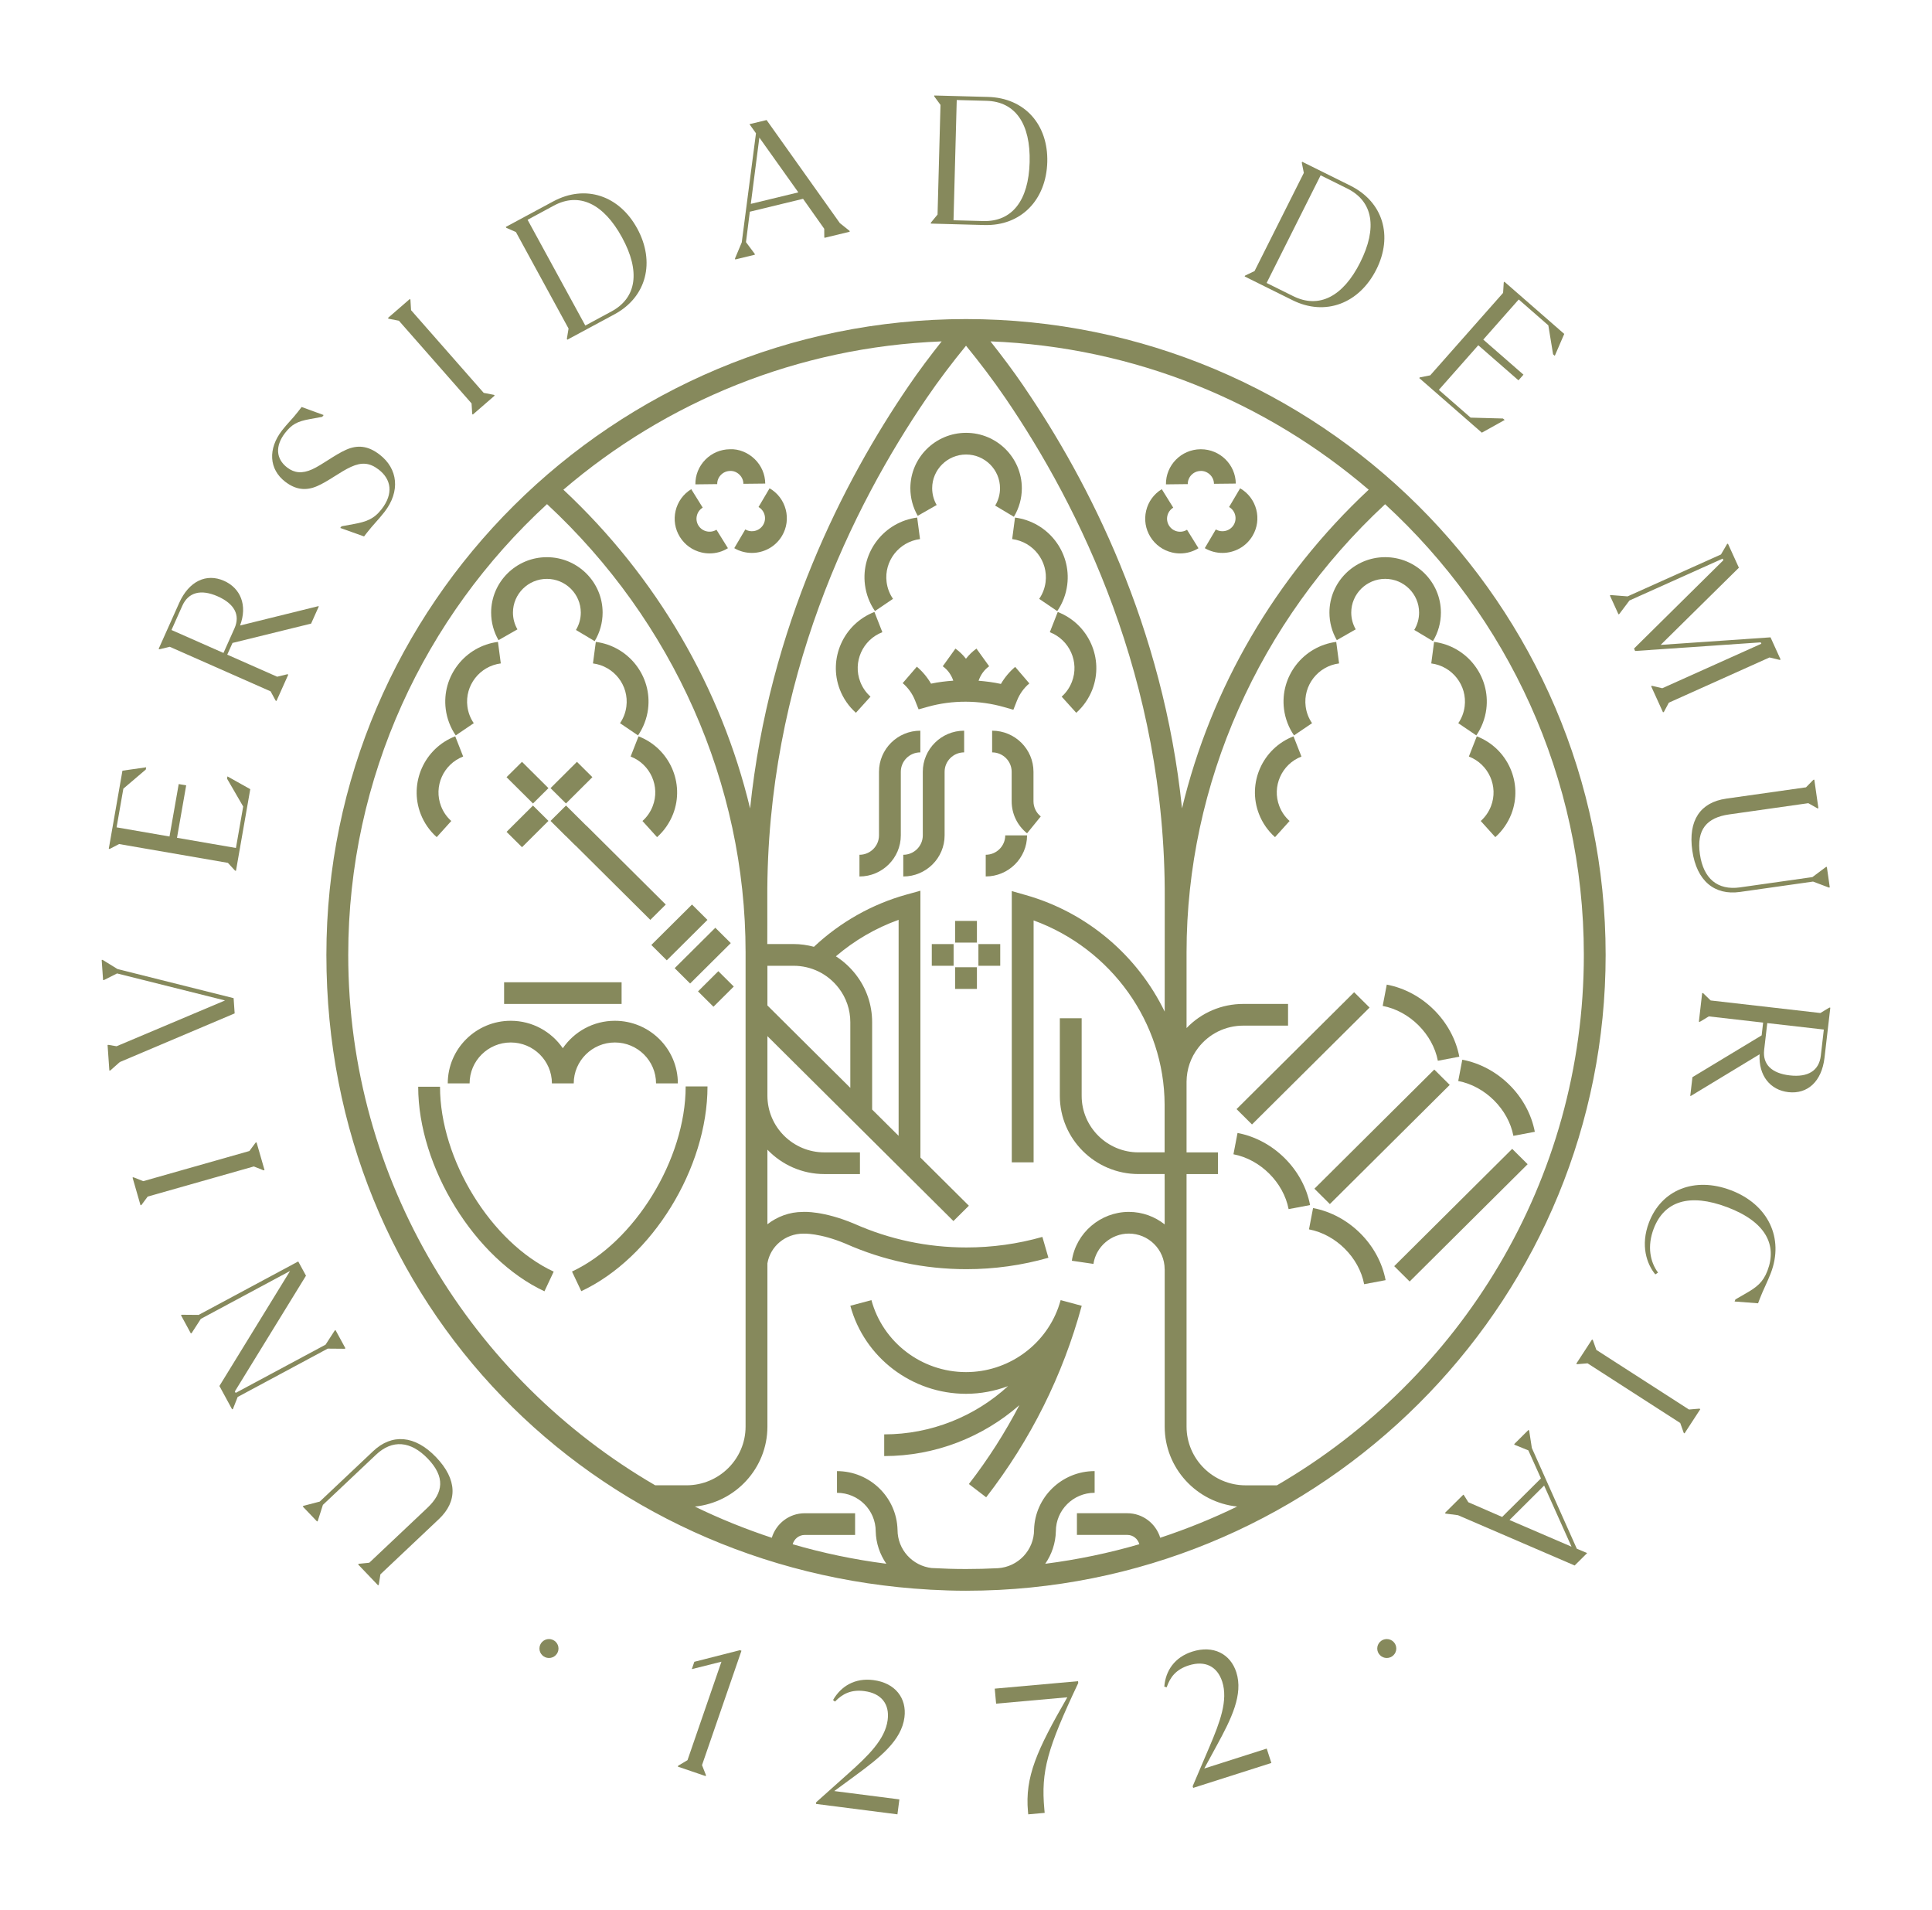 <svg xmlns="http://www.w3.org/2000/svg" width="171" height="169" viewBox="0 0 171 169" fill="none"><path d="M38.852 134.419L33.669 139.314L33.526 140.23L33.466 140.288L31.697 138.438L31.756 138.379L32.685 138.286L37.819 133.437C39.268 132.072 39.398 130.682 37.872 129.085C36.357 127.501 34.723 127.363 33.276 128.733L28.579 133.168L28.127 134.583L28.067 134.64L26.795 133.31L26.855 133.253L28.302 132.875L33.035 128.407C34.678 126.856 36.716 126.979 38.6 128.95C40.484 130.922 40.506 132.856 38.852 134.419Z" fill="#86895C"></path><path d="M16.017 116.381L16.089 116.343L17.583 116.356L26.396 111.626L27.083 112.886L20.786 123.128L20.858 123.259L28.816 118.99L29.625 117.739L29.697 117.701L30.574 119.312L30.502 119.353L29.006 119.34L21.035 123.62L20.619 124.676L20.545 124.716L19.42 122.646L25.673 112.468L17.775 116.708L16.966 117.959L16.893 117.997L16.017 116.381Z" fill="#86895C"></path><path d="M12.517 106.632L12.438 106.655L11.731 104.2L11.812 104.178L12.679 104.522L22.073 101.854L22.625 101.11L22.706 101.084L23.413 103.538L23.332 103.563L22.465 103.22L13.072 105.886L12.517 106.632Z" fill="#86895C"></path><path d="M9 84.946L9.083 84.94L10.402 85.752L20.677 88.327L20.769 89.676L10.601 93.983L9.762 94.728L9.679 94.734L9.521 92.469L9.604 92.463L10.319 92.583L19.915 88.531L10.361 86.14L9.207 86.722L9.124 86.728L9 84.946Z" fill="#86895C"></path><path d="M20.131 68.703L22.151 69.834L20.886 77.057L20.803 77.042L20.171 76.355L10.539 74.69L9.711 75.121L9.627 75.11L10.837 68.198L12.937 67.899L12.903 68.097L10.918 69.789L10.319 73.212L15.003 74.022L15.818 69.382L16.479 69.496L15.666 74.137L20.882 75.038L21.524 71.369L20.096 68.903L20.131 68.703Z" fill="#86895C"></path><path d="M28.171 53.639L28.218 53.66L27.535 55.183L20.579 56.894L20.114 57.931L24.531 59.883L25.438 59.662L25.515 59.696L24.471 62.029L24.394 61.995L23.951 61.178L15.024 57.234L14.117 57.454L14.04 57.422L15.861 53.35C16.727 51.416 18.272 50.71 19.821 51.395C21.294 52.046 21.919 53.565 21.249 55.35L28.167 53.641L28.171 53.639ZM19.779 57.781L20.754 55.601C21.279 54.428 20.754 53.427 19.264 52.769C17.777 52.114 16.669 52.409 16.132 53.613L15.178 55.749L19.781 57.781H19.779Z" fill="#86895C"></path><path d="M30.115 46.716L30.229 46.572L31.315 46.373C32.401 46.173 33.09 45.942 33.775 45.058C34.84 43.686 34.639 42.413 33.511 41.548C32.712 40.937 32.013 40.884 31.063 41.315C30.113 41.747 29.051 42.596 28.065 43.02C27.079 43.444 26.183 43.346 25.25 42.634C23.801 41.525 23.699 39.718 24.968 38.08C25.419 37.499 25.888 37.058 26.349 36.464L26.697 36.015L28.645 36.727L28.521 36.886L27.412 37.088C26.3 37.289 25.811 37.567 25.237 38.305C24.345 39.455 24.409 40.6 25.421 41.374C26.059 41.862 26.75 41.928 27.631 41.531C28.513 41.132 29.618 40.252 30.625 39.803C31.633 39.353 32.565 39.433 33.587 40.218C35.237 41.48 35.438 43.489 34.033 45.298C33.5 45.985 32.99 46.479 32.499 47.113L32.222 47.469L30.113 46.718L30.115 46.716Z" fill="#86895C"></path><path d="M34.392 28.203L34.336 28.14L36.272 26.458L36.327 26.521L36.383 27.448L42.812 34.765L43.728 34.943L43.783 35.007L41.848 36.687L41.795 36.625L41.737 35.698L35.307 28.381L34.392 28.203Z" fill="#86895C"></path><path d="M56.399 20.216C58.008 23.167 57.24 26.276 54.391 27.811L50.213 30.061L50.172 29.987L50.322 29.073L45.663 20.533L44.808 20.157L44.767 20.083L48.946 17.833C51.824 16.28 54.812 17.309 56.397 20.214M55.059 21.016C53.418 18.009 51.257 16.986 49.014 18.198L46.696 19.449L51.805 28.808L54.122 27.559C56.365 26.348 56.685 23.994 55.059 21.016Z" fill="#86895C"></path><path d="M75.189 20.422L75.21 20.505L72.976 21.046L72.957 20.965L72.952 20.244L71.077 17.593L66.367 18.734L66.026 21.427L66.796 22.458L66.817 22.539L65.074 22.961L65.052 22.88L65.652 21.449L66.911 11.793L66.335 10.989L67.85 10.622L74.333 19.741L75.191 20.427L75.189 20.422ZM70.66 17.023L67.21 12.176L66.454 18.041L70.66 17.023Z" fill="#86895C"></path><path d="M92.694 14.335C92.604 17.688 90.374 20 87.137 19.913L82.389 19.786V19.705L82.982 18.986L83.242 9.281L82.692 8.533V8.45L87.442 8.577C90.713 8.664 92.783 11.04 92.694 14.34M91.132 14.363C91.223 10.944 89.864 8.991 87.316 8.921L84.68 8.851L84.395 19.491L87.028 19.561C89.58 19.629 91.04 17.748 91.132 14.363Z" fill="#86895C"></path><path d="M121.818 23.849C120.311 26.85 117.311 28.008 114.411 26.57L110.162 24.462L110.198 24.39L111.039 23.987L115.401 15.3L115.22 14.39L115.256 14.314L119.507 16.422C122.434 17.875 123.301 20.895 121.818 23.852M120.392 23.217C121.929 20.159 121.528 17.816 119.246 16.683L116.888 15.514L112.108 25.039L114.466 26.208C116.75 27.34 118.873 26.248 120.394 23.217" fill="#86895C"></path><path d="M133.177 37.164L131.156 38.288L125.616 33.453L125.674 33.393L126.589 33.213L133.038 25.917L133.096 24.991L133.151 24.927L138.45 29.55L137.613 31.487L137.462 31.353L137.043 28.791L134.421 26.501L131.284 30.051L134.841 33.154L134.399 33.656L130.842 30.551L127.351 34.5L130.164 36.956L133.025 37.033L133.177 37.164Z" fill="#86895C"></path><path d="M156.616 58.179L147.709 62.179L147.269 63L147.192 63.036L146.14 60.722L146.217 60.688L147.126 60.903L155.897 56.964L155.841 56.843L144.724 57.605L144.627 57.39L152.536 49.573L152.472 49.433L144.222 53.138L143.326 54.33L143.251 54.364L142.489 52.691L142.566 52.657L144.058 52.773L152.323 49.064L152.862 48.142L152.939 48.108L153.908 50.237L146.985 57.066L156.708 56.398L157.6 58.362L157.525 58.396L156.616 58.179Z" fill="#86895C"></path><path d="M152.769 70.673L159.849 69.67L160.5 69.004L160.583 68.994L160.946 71.522L160.863 71.532L160.052 71.074L153.04 72.069C151.061 72.351 150.144 73.407 150.457 75.587C150.767 77.753 152.022 78.802 154 78.525L160.415 77.615L161.61 76.722L161.693 76.709L161.953 78.527L161.87 78.539L160.472 78.011L154.006 78.928C151.763 79.246 150.174 77.971 149.785 75.278C149.399 72.586 150.511 70.996 152.771 70.675" fill="#86895C"></path><path d="M149.655 96.984L149.604 96.978L149.796 95.32L155.923 91.619L156.053 90.49L151.247 89.941L150.449 90.422L150.366 90.412L150.658 87.875L150.741 87.884L151.409 88.531L161.119 89.642L161.917 89.161L162 89.171L161.486 93.6C161.242 95.703 159.979 96.836 158.293 96.645C156.691 96.463 155.639 95.199 155.741 93.294L149.651 96.982L149.655 96.984ZM156.42 90.533L156.144 92.904C155.997 94.181 156.8 94.98 158.419 95.163C160.037 95.347 161.003 94.736 161.157 93.428L161.426 91.105L156.42 90.533Z" fill="#86895C"></path><path d="M153.182 105.317C156.509 106.572 157.916 109.563 156.736 112.651C156.43 113.448 156.059 114.144 155.777 114.878L155.605 115.329L153.528 115.17L153.601 114.986L154.52 114.456C155.44 113.93 156.038 113.495 156.435 112.449C157.305 110.171 156.296 108.114 152.875 106.825C149.533 105.563 147.299 106.288 146.369 108.723C145.773 110.282 146.051 111.671 146.751 112.613L146.51 112.772C145.761 111.866 145.172 110.214 145.951 108.174C147.058 105.272 149.997 104.114 153.18 105.317" fill="#86895C"></path><path d="M150.421 124.651L150.492 124.7L149.096 126.842L149.026 126.795L148.716 125.921L140.515 120.642L139.585 120.719L139.515 120.674L140.91 118.532L140.981 118.577L141.292 119.453L149.491 124.729L150.421 124.651Z" fill="#86895C"></path><path d="M127.951 133.938L127.891 133.878L129.519 132.262L129.579 132.322L129.961 132.934L132.955 134.235L136.388 130.822L135.272 128.343L134.073 127.857L134.013 127.798L135.285 126.534L135.345 126.595L135.582 128.129L139.562 137.045L140.477 137.433L139.372 138.531L129.048 134.082L127.955 133.94L127.951 133.938ZM133.606 134.506L139.094 136.867L136.67 131.458L133.606 134.506Z" fill="#86895C"></path><path d="M60.023 156.249L60.851 155.757L63.855 147.044L61.231 147.702L61.455 147.053L65.484 146.026L65.626 146.075L62.135 156.196L62.485 157.089L62.458 157.169L59.995 156.329L60.023 156.249Z" fill="#86895C"></path><path d="M79.604 159.229L79.431 160.552L72.221 159.629L72.24 159.481L75.091 156.934C76.851 155.36 78.343 153.92 78.567 152.198C78.746 150.807 78.025 149.84 76.495 149.645C75.33 149.496 74.568 149.886 73.902 150.576L73.733 150.436C74.433 149.214 75.665 148.461 77.297 148.671C79.245 148.919 80.27 150.281 80.052 151.969C79.787 154.02 77.882 155.526 75.712 157.116L73.84 158.491L79.602 159.229H79.604Z" fill="#86895C"></path><path d="M95.419 148.767L95.434 148.934C92.691 154.739 92.128 156.73 92.433 160.088L92.463 160.421L91.008 160.552L90.986 160.319C90.707 157.246 91.759 154.892 94.467 150.194L88.165 150.756L88.044 149.428L95.414 148.769L95.419 148.767Z" fill="#86895C"></path><path d="M112.117 154.735L112.527 156.005L105.608 158.211L105.561 158.067L107.055 154.561C107.977 152.393 108.709 150.461 108.178 148.809C107.746 147.475 106.682 146.905 105.211 147.373C104.093 147.73 103.57 148.404 103.263 149.308L103.052 149.25C103.163 147.848 103.957 146.652 105.523 146.152C107.392 145.556 108.901 146.353 109.424 147.974C110.06 149.944 108.978 152.111 107.693 154.463L106.588 156.497L112.117 154.733V154.735Z" fill="#86895C"></path><path d="M49.432 145.878C49.432 146.34 49.054 146.716 48.589 146.716C48.124 146.716 47.746 146.34 47.746 145.878C47.746 145.416 48.124 145.04 48.589 145.04C49.054 145.04 49.432 145.416 49.432 145.878Z" fill="#86895C"></path><path d="M123.585 145.878C123.585 146.34 123.207 146.716 122.742 146.716C122.277 146.716 121.899 146.34 121.899 145.878C121.899 145.416 122.277 145.04 122.742 145.04C123.207 145.04 123.585 145.416 123.585 145.878Z" fill="#86895C"></path><path d="M65.799 42.812L67.731 42.791C67.722 41.97 67.391 41.202 66.8 40.627C66.209 40.055 65.402 39.713 64.604 39.754C63.779 39.762 63.006 40.091 62.428 40.678C61.852 41.266 61.538 42.04 61.548 42.861L63.48 42.839C63.475 42.532 63.593 42.241 63.81 42.021C64.026 41.8 64.316 41.677 64.626 41.675C64.939 41.66 65.227 41.788 65.449 42.004C65.671 42.218 65.795 42.507 65.797 42.814" fill="#86895C"></path><path d="M61.819 46.504C61.657 46.243 61.606 45.934 61.679 45.635C61.749 45.335 61.935 45.081 62.197 44.92L61.181 43.287C60.479 43.717 59.989 44.396 59.799 45.193C59.609 45.993 59.743 46.816 60.176 47.514C60.61 48.211 61.292 48.701 62.095 48.888C62.332 48.945 62.573 48.971 62.812 48.971C63.379 48.971 63.936 48.816 64.429 48.51L63.414 46.877C62.869 47.212 62.154 47.043 61.817 46.502" fill="#86895C"></path><path d="M68.115 43.209L67.137 44.865C67.404 45.02 67.594 45.27 67.673 45.567C67.752 45.866 67.707 46.176 67.551 46.441C67.227 46.988 66.516 47.172 65.966 46.85L64.989 48.506C65.479 48.793 66.017 48.928 66.546 48.928C67.609 48.928 68.642 48.386 69.218 47.412C69.636 46.704 69.751 45.877 69.542 45.083C69.335 44.29 68.828 43.622 68.115 43.209Z" fill="#86895C"></path><path d="M107.448 42.812L109.379 42.791C109.36 41.109 107.977 39.754 106.289 39.754C106.278 39.754 106.265 39.754 106.253 39.754C104.548 39.773 103.178 41.166 103.197 42.861L105.128 42.839C105.122 42.203 105.634 41.681 106.274 41.675C106.568 41.66 106.876 41.788 107.098 42.004C107.32 42.22 107.443 42.506 107.448 42.814" fill="#86895C"></path><path d="M104.187 47.022C103.886 46.952 103.63 46.767 103.468 46.506C103.306 46.243 103.254 45.936 103.325 45.637C103.395 45.338 103.581 45.083 103.843 44.922L102.828 43.287C102.126 43.717 101.633 44.396 101.445 45.193C101.255 45.993 101.389 46.816 101.823 47.514C102.256 48.211 102.939 48.701 103.741 48.89C103.978 48.947 104.219 48.973 104.458 48.973C105.026 48.973 105.583 48.816 106.078 48.513L105.062 46.879C104.799 47.041 104.488 47.092 104.187 47.022Z" fill="#86895C"></path><path d="M109.763 43.209L108.786 44.865C109.336 45.185 109.522 45.894 109.198 46.441C108.875 46.988 108.163 47.172 107.612 46.85L106.635 48.506C107.125 48.793 107.663 48.928 108.192 48.928C109.253 48.928 110.29 48.386 110.864 47.412C111.282 46.704 111.398 45.877 111.191 45.083C110.982 44.29 110.476 43.622 109.763 43.209Z" fill="#86895C"></path><path d="M55.017 86.921H44.618V88.84H55.017V86.921Z" fill="#86895C"></path><path d="M38.946 96.166H37.014C37.014 103.275 42.027 111.395 48.188 114.267L49.007 112.528C43.459 109.943 38.946 102.602 38.946 96.166Z" fill="#86895C"></path><path d="M62.62 96.14H60.688C60.688 102.579 56.175 109.926 50.627 112.519L51.449 114.256C57.714 111.327 62.62 103.37 62.62 96.138" fill="#86895C"></path><path d="M39.633 95.869H41.564C41.564 93.873 43.199 92.249 45.207 92.249C47.215 92.249 48.849 93.873 48.849 95.869H50.781C50.781 93.873 52.415 92.249 54.423 92.249C56.431 92.249 58.066 93.873 58.066 95.869H59.997C59.997 92.813 57.496 90.329 54.423 90.329C52.509 90.329 50.819 91.292 49.814 92.757C48.809 91.294 47.119 90.329 45.205 90.329C42.13 90.329 39.631 92.815 39.631 95.869" fill="#86895C"></path><path d="M81.153 58.992L79.896 60.451C80.376 60.858 80.752 61.382 80.984 61.965L81.305 62.771L82.143 62.538C84.294 61.94 86.667 61.944 88.848 62.565L89.693 62.807L90.013 61.995C90.244 61.41 90.621 60.883 91.106 60.476L89.853 59.013C89.347 59.439 88.921 59.953 88.59 60.521C87.941 60.377 87.28 60.294 86.614 60.239C86.787 59.732 87.1 59.276 87.549 58.958L86.426 57.395C86.07 57.649 85.76 57.955 85.496 58.292C85.231 57.955 84.924 57.649 84.565 57.395L83.443 58.958C83.889 59.274 84.203 59.728 84.375 60.232C83.712 60.281 83.05 60.358 82.406 60.498C82.077 59.931 81.65 59.422 81.151 58.996" fill="#86895C"></path><path d="M61.248 80.044L57.649 83.62L59.016 84.979L62.615 81.402L61.248 80.044Z" fill="#86895C"></path><path d="M63.313 82.097L59.715 85.674L61.082 87.032L64.681 83.456L63.313 82.097Z" fill="#86895C"></path><path d="M63.579 85.94L61.781 87.728L63.148 89.087L64.946 87.299L63.579 85.94Z" fill="#86895C"></path><path d="M50.1 71.284L50.098 71.288L50.093 71.286L48.728 72.643L50.093 74.001L50.098 73.996L50.917 74.811L50.924 74.805L57.56 81.4L58.926 80.043L51.914 73.074L51.907 73.08L50.1 71.284Z" fill="#86895C"></path><path d="M84.403 83.542H82.472V85.462H84.403V83.542Z" fill="#86895C"></path><path d="M88.53 83.542H86.599V85.462H88.53V83.542Z" fill="#86895C"></path><path d="M87.284 132.498C91.221 127.418 94.068 121.717 95.743 115.55L93.878 115.05C93.814 115.285 93.733 115.51 93.658 115.739C92.425 119.117 89.168 121.418 85.502 121.418C81.588 121.418 78.146 118.799 77.129 115.047L75.263 115.548C76.507 120.135 80.718 123.338 85.502 123.338C86.802 123.338 88.054 123.094 89.222 122.659C86.305 125.329 82.427 126.928 78.26 126.928V128.848C82.779 128.848 86.996 127.168 90.225 124.343C88.951 126.78 87.465 129.117 85.754 131.323L87.284 132.496V132.498Z" fill="#86895C"></path><path d="M122.742 87.129L122.381 89.014C124.758 89.464 126.811 91.504 127.264 93.867L129.163 93.508C128.559 90.353 125.919 87.729 122.744 87.129" fill="#86895C"></path><path d="M133.947 100.511L135.846 100.153C135.245 96.997 132.605 94.374 129.427 93.773L129.067 95.659C131.446 96.109 133.499 98.151 133.949 100.511" fill="#86895C"></path><path d="M126.947 94.645L116.338 105.189L117.705 106.548L128.314 96.004L126.947 94.645Z" fill="#86895C"></path><path d="M119.853 87.802L109.446 98.145L110.813 99.503L121.22 89.16L119.853 87.802Z" fill="#86895C"></path><path d="M133.843 101.663L123.4 112.042L124.767 113.4L135.21 103.021L133.843 101.663Z" fill="#86895C"></path><path d="M109.533 100.257L109.172 102.142C111.549 102.592 113.602 104.634 114.054 106.995L115.954 106.636C115.35 103.481 112.71 100.857 109.535 100.257" fill="#86895C"></path><path d="M116.218 106.901L115.858 108.787C118.237 109.237 120.29 111.277 120.74 113.639L122.639 113.281C122.038 110.125 119.398 107.502 116.22 106.901" fill="#86895C"></path><path d="M83.607 73.922V68.296C83.607 67.35 84.382 66.578 85.336 66.578V64.659C83.317 64.659 81.676 66.29 81.676 68.296V73.922C81.676 74.868 80.901 75.64 79.948 75.64V77.56C81.966 77.56 83.607 75.929 83.607 73.922Z" fill="#86895C"></path><path d="M81.458 66.578V64.659C79.44 64.659 77.799 66.29 77.799 68.296V73.922C77.799 74.868 77.024 75.64 76.07 75.64V77.56C78.089 77.56 79.73 75.929 79.73 73.922V68.296C79.73 67.35 80.504 66.578 81.458 66.578Z" fill="#86895C"></path><path d="M87.246 75.638V77.557C89.264 77.557 90.905 75.926 90.905 73.92H88.974C88.974 74.866 88.2 75.638 87.246 75.638Z" fill="#86895C"></path><path d="M91.473 68.296C91.473 66.29 89.832 64.659 87.813 64.659V66.578C88.765 66.578 89.542 67.348 89.542 68.296V70.909C89.542 72.014 90.039 73.047 90.905 73.742L92.117 72.247C91.708 71.918 91.473 71.43 91.473 70.909V68.296Z" fill="#86895C"></path><path d="M86.467 81.492H84.535V83.411H86.467V81.492Z" fill="#86895C"></path><path d="M86.467 85.591H84.535V87.51H86.467V85.591Z" fill="#86895C"></path><path d="M48.542 69.742L48.391 69.591L46.201 67.415L44.833 68.773L47.025 70.951L47.174 71.102L48.542 69.742Z" fill="#86895C"></path><path d="M51.065 67.415L48.727 69.743L50.094 71.099L52.432 68.771L51.065 67.415Z" fill="#86895C"></path><path d="M47.174 71.284L44.835 73.611L46.203 74.969L48.542 72.642L47.174 71.284Z" fill="#86895C"></path><path d="M142.114 84.499C142.114 53.475 116.718 28.235 85.5 28.235C54.282 28.235 28.888 53.475 28.888 84.499C28.888 115.523 52.558 139.002 82.284 140.667C82.297 140.667 82.31 140.674 82.323 140.676V140.672C83.377 140.729 84.435 140.765 85.502 140.765C86.482 140.765 87.457 140.739 88.424 140.691C88.438 140.691 88.451 140.689 88.464 140.689C118.307 139.151 142.114 114.539 142.114 84.501M104.62 71.539C102.956 55.427 96.33 42.564 90.649 34.244L90.583 34.142C89.657 32.785 88.671 31.48 87.666 30.208C100.427 30.704 112.074 35.567 121.141 43.334C112.883 51.047 107.175 60.894 104.618 71.537M79.536 100.511L77.192 98.183V90.459C77.192 88.923 76.698 87.468 75.758 86.251C75.255 85.6 74.653 85.053 73.983 84.624C75.624 83.22 77.506 82.122 79.536 81.396V100.509V100.511ZM74.226 87.422C74.903 88.3 75.261 89.352 75.261 90.461V96.266L67.923 88.972V85.462H70.232C71.809 85.462 73.266 86.177 74.226 87.424M49.865 43.334C58.934 35.567 70.582 30.704 83.345 30.21C82.335 31.485 81.345 32.797 80.402 34.18C74.687 42.557 68.055 55.427 66.391 71.541C63.834 60.896 58.124 51.047 49.865 43.334ZM30.822 84.499C30.822 68.748 37.606 54.547 48.416 44.61C59.59 54.979 65.991 69.377 65.991 84.272V126.237C65.991 129.105 63.644 131.435 60.761 131.435H57.993C41.758 122 30.822 104.501 30.822 84.499ZM82.481 138.759C80.746 138.563 79.44 137.117 79.44 135.374C79.367 132.498 76.99 130.18 74.081 130.18V132.099C75.972 132.099 77.508 133.628 77.508 135.509C77.534 136.572 77.882 137.554 78.447 138.377C75.611 138.012 72.841 137.433 70.159 136.65C70.293 136.18 70.71 135.828 71.226 135.828H75.684V133.908H71.226C69.845 133.908 68.691 134.827 68.311 136.078C65.968 135.304 63.693 134.385 61.504 133.319C65.106 132.947 67.923 129.915 67.923 126.239V111.796C68.172 110.295 69.502 109.164 71.106 109.164C71.119 109.164 72.549 109.092 74.832 110.049C78.208 111.548 81.81 112.31 85.538 112.31C88.003 112.31 90.444 111.97 92.794 111.3L92.26 109.455C90.086 110.074 87.824 110.388 85.538 110.388C82.084 110.388 78.746 109.684 75.601 108.286C72.876 107.143 71.156 107.234 71.043 107.245C69.877 107.245 68.793 107.659 67.923 108.335V101.735C69.195 103.063 70.985 103.894 72.969 103.894H76.113V101.975H72.969C70.187 101.975 67.923 99.725 67.923 96.959V91.687L84.388 108.051L85.754 106.694L81.465 102.431V78.82L80.24 79.159C77.18 80.007 74.363 81.604 72.041 83.782C71.459 83.627 70.855 83.538 70.234 83.538H67.912C67.912 83.169 67.921 80.472 67.914 79.526C67.816 60.141 75.519 44.752 82.022 35.219C83.118 33.612 84.294 32.07 85.502 30.592C86.712 32.072 87.888 33.618 89.006 35.255C95.485 44.752 103.188 60.141 103.09 79.526C103.086 80.542 103.086 89.519 103.086 89.519C100.709 84.624 96.302 80.769 90.784 79.203L89.552 78.853V102.855H91.484V81.447C98.359 83.952 103.062 90.482 103.079 97.756V101.973H100.768C97.994 101.973 95.737 99.729 95.737 96.972V90.104H93.805V96.972C93.805 100.787 96.93 103.892 100.768 103.892H103.079V104.382H103.084V108.348C102.213 107.656 101.11 107.241 99.913 107.241C97.403 107.241 95.233 109.099 94.868 111.563L96.78 111.843C97.006 110.314 98.355 109.16 99.913 109.16C101.658 109.16 103.082 110.573 103.082 112.31H103.086V126.235C103.086 129.91 105.901 132.941 109.501 133.314C107.309 134.383 105.034 135.302 102.691 136.076C102.311 134.827 101.155 133.906 99.776 133.906H95.318V135.825H99.776C100.293 135.825 100.709 136.177 100.843 136.648C98.146 137.433 95.365 138.014 92.514 138.379C93.082 137.556 93.428 136.568 93.453 135.507C93.453 133.626 94.992 132.097 96.885 132.097V130.178C93.974 130.178 91.597 132.494 91.524 135.372C91.524 137.168 90.116 138.659 88.317 138.771C87.384 138.818 86.445 138.843 85.5 138.843C84.486 138.843 83.479 138.812 82.478 138.756M113.013 131.437H110.252C107.369 131.437 105.021 129.105 105.021 126.239V103.896H107.802V101.977H105.021V95.712C105.032 94.62 105.386 93.585 106.054 92.719C107.017 91.472 108.472 90.758 110.053 90.758H114.005V88.838H110.049C108.124 88.838 106.332 89.608 105.021 90.974V84.278C105.021 69.384 111.423 54.988 122.594 44.619C133.403 54.553 140.185 68.754 140.185 84.503C140.185 104.505 129.248 122.004 113.013 131.44" fill="#86895C"></path><path d="M45.798 55.692C45.538 55.244 45.401 54.731 45.401 54.209C45.401 52.563 46.748 51.225 48.403 51.225C50.059 51.225 51.406 52.563 51.406 54.209C51.406 54.752 51.257 55.282 50.977 55.745L52.633 56.735C53.094 55.974 53.337 55.1 53.337 54.209C53.337 51.505 51.124 49.306 48.403 49.306C45.683 49.306 43.47 51.505 43.47 54.209C43.47 55.066 43.696 55.91 44.123 56.648L45.798 55.692Z" fill="#86895C"></path><path d="M38.653 74.079L39.942 72.65C39.539 72.289 39.234 71.848 39.038 71.341C38.361 69.596 39.238 67.624 40.994 66.945L40.292 65.155C37.548 66.217 36.178 69.303 37.234 72.031C37.537 72.813 38.028 73.522 38.653 74.077" fill="#86895C"></path><path d="M40.337 65.076L41.933 63.995C41.628 63.55 41.436 63.049 41.368 62.51C41.131 60.654 42.456 58.949 44.325 58.706L44.074 56.801C41.154 57.181 39.08 59.851 39.452 62.752C39.558 63.583 39.863 64.387 40.337 65.076Z" fill="#86895C"></path><path d="M55.815 66.945C57.569 67.626 58.448 69.598 57.769 71.341C57.573 71.848 57.268 72.289 56.864 72.65L58.156 74.079C58.781 73.522 59.269 72.815 59.575 72.033C60.633 69.303 59.261 66.219 56.517 65.157L55.815 66.947V66.945Z" fill="#86895C"></path><path d="M52.483 58.706C54.351 58.949 55.678 60.654 55.441 62.51C55.373 63.049 55.183 63.55 54.876 63.995L56.472 65.076C56.944 64.387 57.251 63.583 57.358 62.752C57.729 59.851 55.655 57.181 52.735 56.801L52.483 58.706Z" fill="#86895C"></path><path d="M119.995 55.692C119.735 55.242 119.598 54.729 119.598 54.207C119.598 52.561 120.945 51.223 122.601 51.223C124.257 51.223 125.603 52.561 125.603 54.207C125.603 54.75 125.456 55.282 125.174 55.742L126.83 56.733C127.291 55.971 127.534 55.098 127.534 54.207C127.534 51.503 125.322 49.304 122.601 49.304C119.88 49.304 117.667 51.503 117.667 54.207C117.667 55.064 117.893 55.908 118.32 56.646L119.995 55.69V55.692Z" fill="#86895C"></path><path d="M113.235 71.344C112.558 69.598 113.436 67.626 115.19 66.947L114.488 65.157C111.743 66.219 110.371 69.305 111.432 72.033C111.735 72.815 112.226 73.524 112.851 74.079L114.14 72.65C113.736 72.289 113.431 71.85 113.235 71.341" fill="#86895C"></path><path d="M114.532 65.076L116.129 63.995C115.823 63.55 115.631 63.049 115.563 62.51C115.326 60.654 116.651 58.949 118.521 58.706L118.269 56.801C115.35 57.181 113.275 59.851 113.647 62.752C113.753 63.583 114.059 64.387 114.532 65.076Z" fill="#86895C"></path><path d="M130.01 66.945C131.764 67.626 132.643 69.598 131.965 71.341C131.768 71.848 131.463 72.289 131.06 72.65L132.349 74.079C132.972 73.524 133.463 72.815 133.768 72.033C134.826 69.303 133.454 66.219 130.71 65.157L130.008 66.947L130.01 66.945Z" fill="#86895C"></path><path d="M126.679 58.706C128.546 58.949 129.873 60.654 129.636 62.51C129.568 63.049 129.378 63.55 129.071 63.995L130.667 65.076C131.141 64.387 131.446 63.583 131.553 62.752C131.924 59.851 129.85 57.181 126.931 56.801L126.679 58.706Z" fill="#86895C"></path><path d="M82.903 44.687C82.643 44.239 82.506 43.726 82.506 43.204C82.506 41.558 83.853 40.22 85.508 40.22C87.165 40.22 88.511 41.558 88.511 43.204C88.511 43.747 88.362 44.277 88.082 44.74L89.738 45.73C90.199 44.969 90.442 44.095 90.442 43.204C90.442 40.5 88.229 38.301 85.508 38.301C82.788 38.301 80.575 40.5 80.575 43.204C80.575 44.061 80.801 44.905 81.228 45.645L82.903 44.689V44.687Z" fill="#86895C"></path><path d="M76.143 60.339C75.466 58.593 76.343 56.621 78.097 55.942L77.395 54.152C74.651 55.215 73.279 58.3 74.337 61.028C74.64 61.81 75.131 62.519 75.756 63.074L77.047 61.645C76.644 61.284 76.339 60.843 76.141 60.336" fill="#86895C"></path><path d="M77.442 54.074L79.038 52.992C78.733 52.547 78.541 52.046 78.473 51.507C78.236 49.652 79.563 47.947 81.43 47.703L81.179 45.798C78.26 46.178 76.185 48.848 76.557 51.749C76.665 52.593 76.962 53.374 77.442 54.074Z" fill="#86895C"></path><path d="M92.918 55.942C94.672 56.623 95.551 58.595 94.872 60.339C94.676 60.845 94.371 61.286 93.968 61.647L95.258 63.077C95.882 62.519 96.373 61.812 96.678 61.03C97.736 58.3 96.364 55.217 93.62 54.154L92.918 55.944V55.942Z" fill="#86895C"></path><path d="M89.587 47.703C91.454 47.947 92.781 49.652 92.544 51.507C92.476 52.046 92.284 52.547 91.979 52.994L93.575 54.076C94.053 53.376 94.352 52.595 94.46 51.751C94.832 48.85 92.758 46.18 89.838 45.8L89.587 47.705V47.703Z" fill="#86895C"></path></svg>